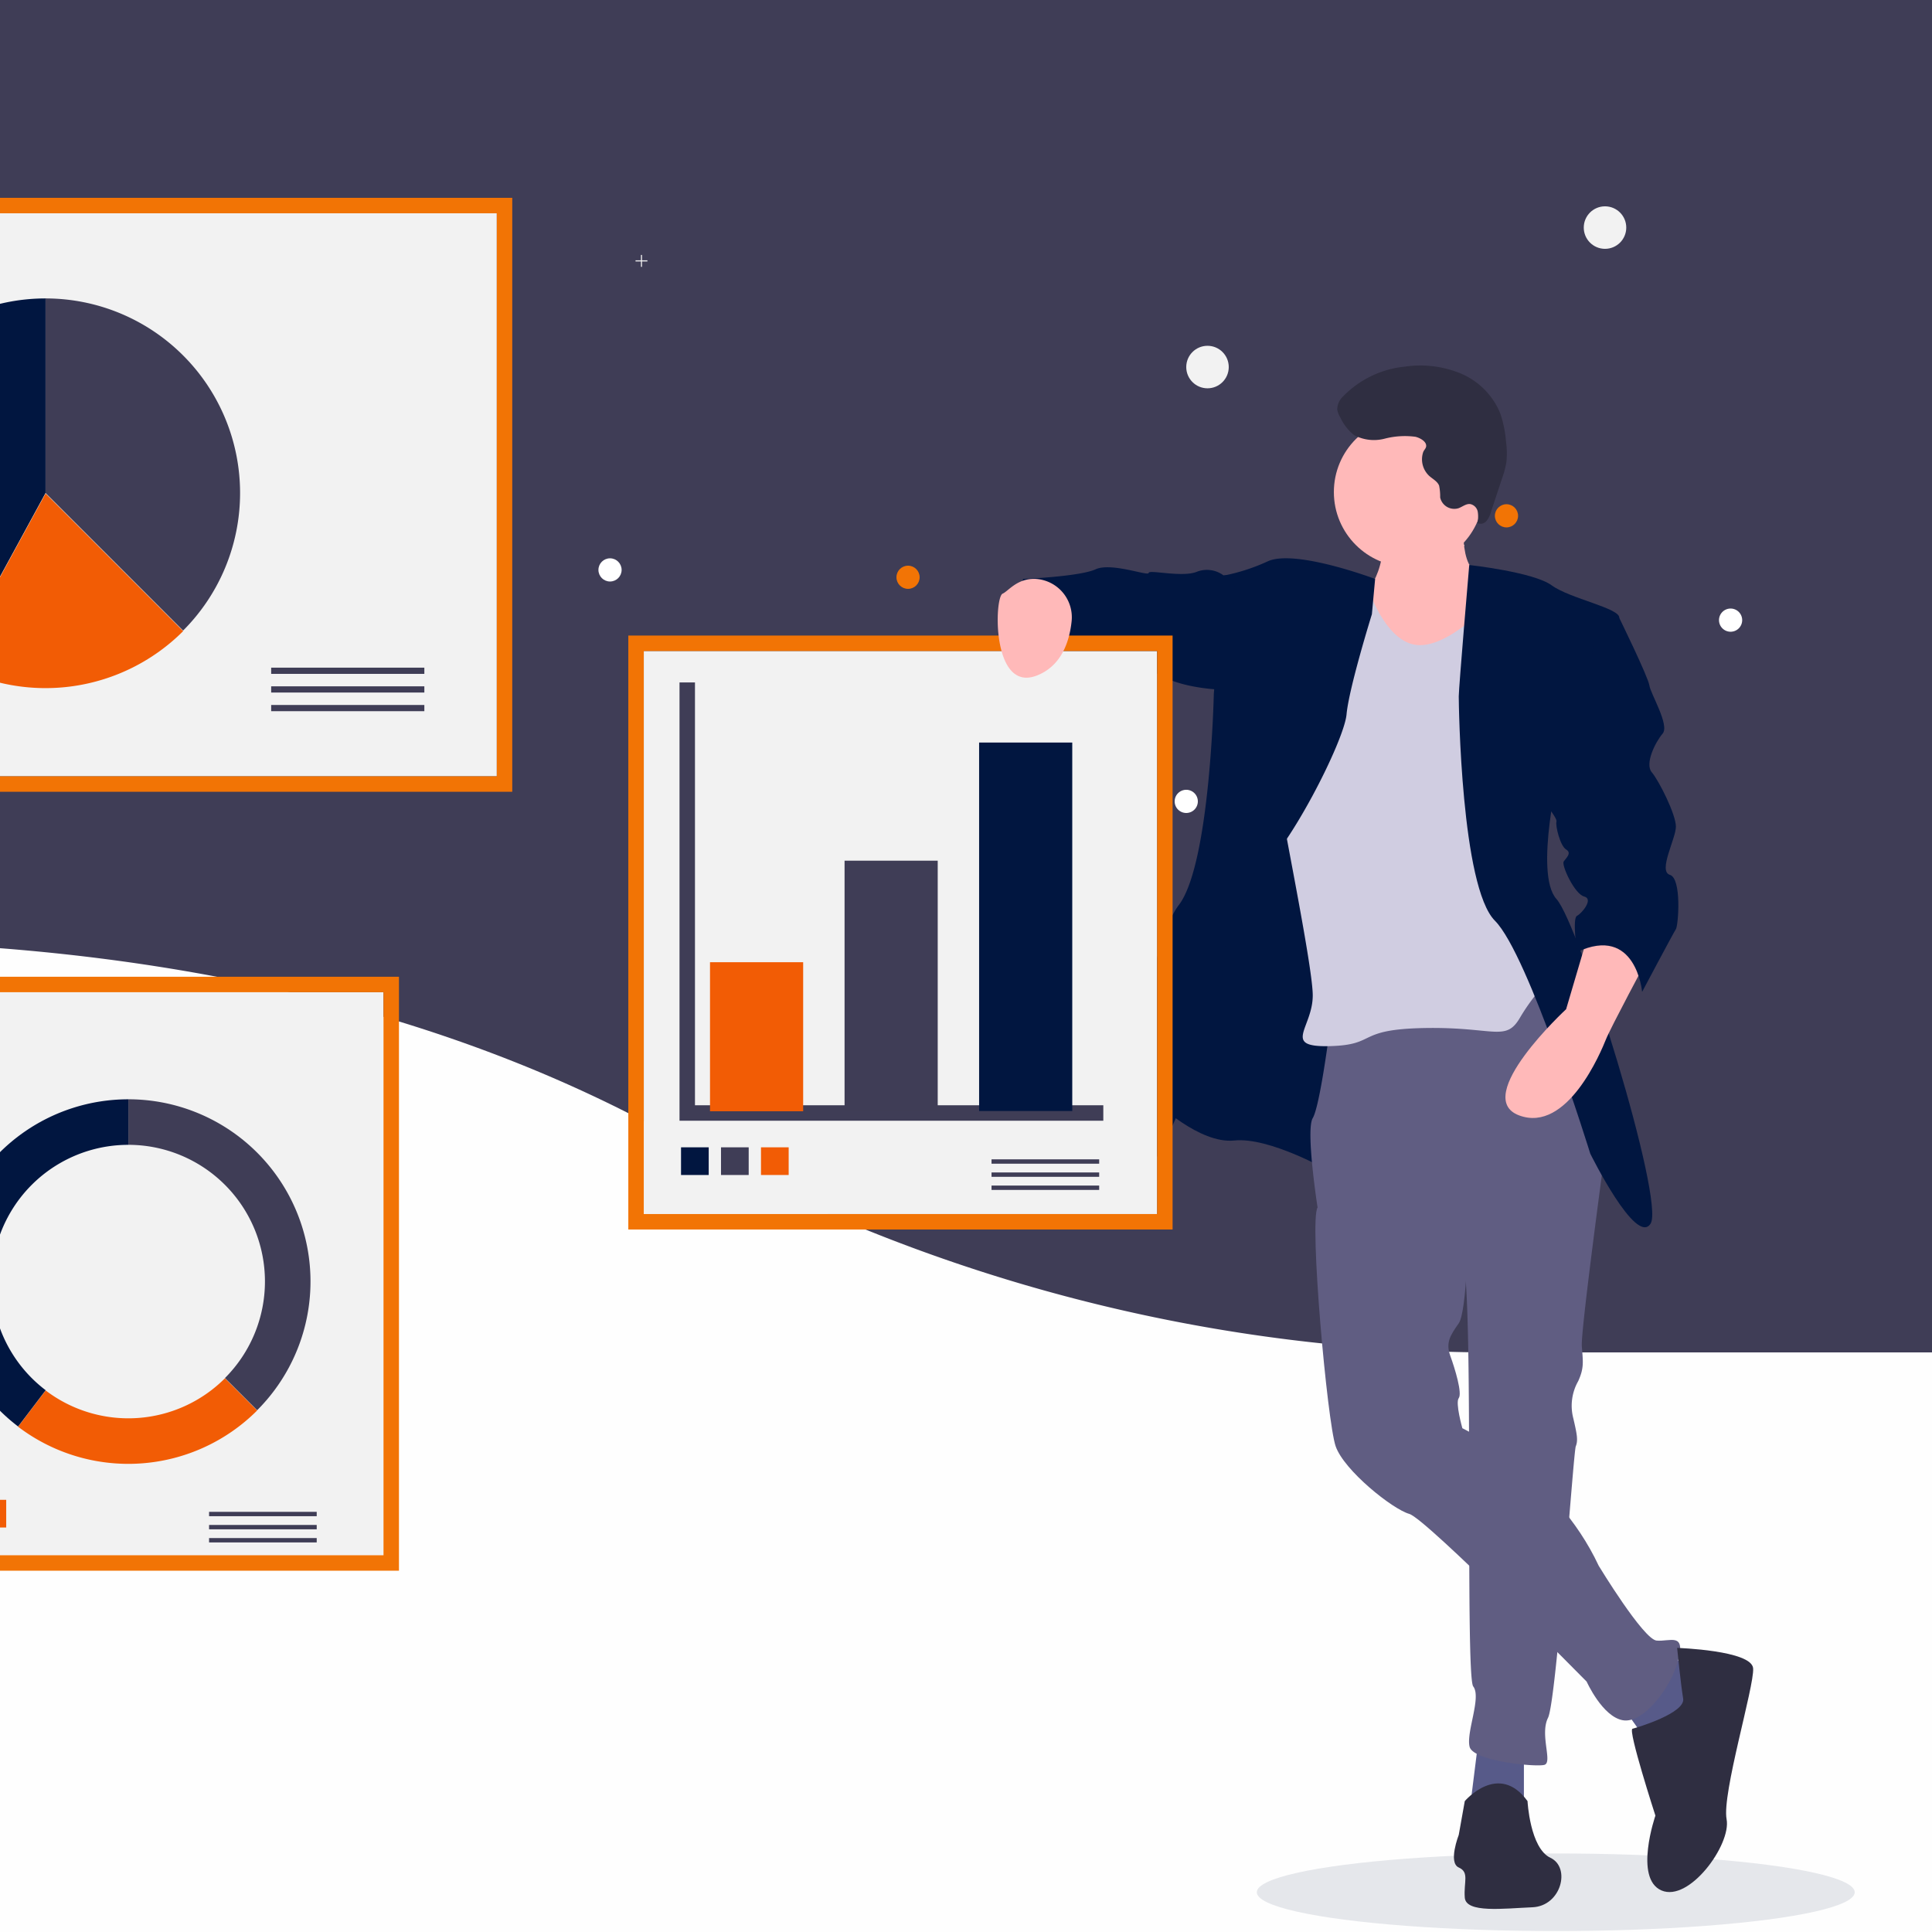 <svg xmlns="http://www.w3.org/2000/svg" xmlns:xlink="http://www.w3.org/1999/xlink" width="250" height="250" viewBox="0 0 250 250"><rect x="0" y="0" width="250" height="250" fill="#808080" stroke="none"/><defs><clipPath id="b"><rect width="250" height="250"/></clipPath></defs><g id="a" clip-path="url(#b)"><rect width="250" height="250" fill="#fff"/><g transform="translate(-1180 -2720)"><rect width="320" height="250" transform="translate(1110 2720)" fill="#f7f7f7" opacity="0.1"/><g transform="translate(1110 2720)"><path d="M320-.5v175H263.051q-1.208,0-2.416-.016l-.576-.008q-.98-.012-1.96-.04-3-.071-5.989-.227a217.7,217.7,0,0,1-94.893-27.52C87.677,107.865,0,125.181,0,125.181V-.5Z" transform="translate(0 0.5)" fill="#3f3d56"/><ellipse cx="2.75" cy="2.75" rx="2.75" ry="2.75" transform="translate(274.938 26.699)" fill="#f2f2f2"/><ellipse cx="2.75" cy="2.75" rx="2.75" ry="2.75" transform="translate(61.437 99.699)" fill="#f2f2f2"/><ellipse cx="2.75" cy="2.75" rx="2.75" ry="2.75" transform="translate(223.5 44.746)" fill="#f2f2f2"/><ellipse cx="1.5" cy="1.5" rx="1.5" ry="1.5" transform="translate(25.437 81.746)" fill="#fff"/><ellipse cx="1.5" cy="1.5" rx="1.5" ry="1.5" transform="translate(186 73.199)" fill="#f27405"/><ellipse cx="1.5" cy="1.5" rx="1.5" ry="1.5" transform="translate(147.437 72.246)" fill="#fff"/><path d="M1.5,0A1.5,1.5,0,1,1,0,1.5,1.5,1.5,0,0,1,1.5,0Z" transform="translate(45.937 22.246)" fill="#fff"/><path d="M1.5,3A1.5,1.5,0,1,0,0,1.5,1.5,1.5,0,0,0,1.5,3Z" transform="translate(208 124.699)" fill="#fff"/><path d="M1.5,0A1.5,1.5,0,1,1,0,1.5,1.5,1.5,0,0,1,1.5,0Z" transform="translate(59.937 44.746)" fill="#fff"/><path d="M1.5,3A1.5,1.5,0,1,0,0,1.5,1.5,1.5,0,0,0,1.5,3Z" transform="translate(222 102.199)" fill="#fff"/><path d="M1.5,0A1.5,1.5,0,1,1,0,1.5,1.5,1.5,0,0,1,1.5,0Z" transform="translate(292.438 78.746)" fill="#fff"/><ellipse cx="1.5" cy="1.5" rx="1.5" ry="1.5" transform="translate(106.938 52.246)" fill="#f27405"/><ellipse cx="1.5" cy="1.5" rx="1.5" ry="1.5" transform="translate(269 94.699)" fill="#f27405"/><ellipse cx="1.5" cy="1.5" rx="1.5" ry="1.5" transform="translate(263.438 65.246)" fill="#f27405"/><path d="M443,535.341h.7v.7h.137v-.7h.7V535.2h-.7v-.7H443.7v.7H443Z" transform="translate(-277.635 -410.755)" fill="#f2f2f2"/><path d="M477,351.341h.7v.7h.137v-.7h.7V351.2h-.7v-.7H477.7v.7H477Z" transform="translate(-324.762 -317.512)" fill="#f2f2f2"/><path d="M623,312.341h.7v.7h.137v-.7h.7V312.2h-.7v-.7H623.7v.7H623Z" transform="translate(-527.128 -232.912)" fill="#f2f2f2"/><path d="M623,312.2h.7v-.7h.137v.7h.7v.137h-.7v.7H623.7v-.7H623Z" transform="translate(-365.065 -241.687)" fill="#f2f2f2"/></g><g transform="translate(1127.5 2747.598)"><ellipse cx="38.684" cy="5.02" rx="38.684" ry="5.02" transform="translate(215.132 212.239)" fill="#011640" opacity="0.1"/><g fill="#f2f2f2" stroke="#f27405" stroke-width="2"><rect width="116.786" height="72.857" stroke="none"/><rect x="-1" y="-1" width="118.786" height="74.857" fill="none"/></g><path d="M303.8,120.082A25.179,25.179,0,0,0,286,77.1v25.179Z" transform="translate(-227.607 -66.082)" fill="#3f3d56"/><path d="M217.173,77.1a25.182,25.182,0,0,0-12.045,47.294l12.045-22.115Z" transform="translate(-158.78 -66.082)" fill="#011640"/><path d="M270.881,188.9l-17.8-17.8-12.045,22.115a25.192,25.192,0,0,0,29.849-4.311Z" transform="translate(-194.684 -134.834)" fill="#f25c05"/><rect width="4.821" height="4.821" transform="translate(4.286 57.725)" fill="#011640"/><rect width="4.821" height="4.821" transform="translate(11.25 57.725)" fill="#3f3d56"/><rect width="4.821" height="4.821" transform="translate(18.214 57.725)" fill="#f25c05"/><rect width="19.821" height="0.804" transform="translate(87.589 58.797)" fill="#3f3d56"/><rect width="19.821" height="0.804" transform="translate(87.589 61.212)" fill="#3f3d56"/><rect width="19.821" height="0.804" transform="translate(87.589 63.626)" fill="#3f3d56"/><g transform="translate(35.696 100.793)" fill="#f2f2f2" stroke="#f27405" stroke-width="2"><rect width="66.429" height="72.857" stroke="none"/><rect x="-1" y="-1" width="68.429" height="74.857" fill="none"/></g><rect width="3.582" height="3.582" transform="translate(39.375 166.479)" fill="#011640"/><rect width="3.582" height="3.582" transform="translate(44.548 166.479)" fill="#3f3d56"/><rect width="3.582" height="3.582" transform="translate(49.722 166.479)" fill="#f25c05"/><rect width="13.929" height="0.565" transform="translate(79.554 168.033)" fill="#3f3d56"/><rect width="13.929" height="0.565" transform="translate(79.554 169.73)" fill="#3f3d56"/><rect width="13.929" height="0.565" transform="translate(79.554 171.427)" fill="#3f3d56"/><path d="M326,463.1v5.893a17.679,17.679,0,0,1,12.5,30.179l4.167,4.167A23.571,23.571,0,0,0,326,463.1Z" transform="translate(-256.893 -348.451)" fill="#3f3d56"/><path d="M303.683,601.935l-4.167-4.167a17.674,17.674,0,0,1-23.2,1.573l-3.567,4.693A23.571,23.571,0,0,0,303.683,601.935Z" transform="translate(-217.908 -447.016)" fill="#f25c05"/><path d="M243.889,486.671a17.679,17.679,0,0,1,17.679-17.679V463.1a23.571,23.571,0,0,0-14.263,42.338l3.567-4.693a17.648,17.648,0,0,1-6.983-14.073Z" transform="translate(-192.461 -348.449)" fill="#011640"/><path d="M933.215,172.782s-1.093,8.119,1.718,9.056,2.03,8.119,2.03,8.119l-8.431,6.4-7.494.625-1.874-9.68,1.093-2.5s4.216-5,1.249-10.149S933.215,172.782,933.215,172.782Z" transform="translate(-691.173 -135.313)" fill="#ffb9b9"/><path d="M854.566,297.293,844.73,320.4s-7.651-4.372-12.178-3.9-10.149-5-10.149-5l5.621-27.167,10.461-28.885L853,264.662Z" transform="translate(-620.331 -196.518)" fill="#011640"/><path d="M940.982,740.294v7.494h-7.026l1.093-8.743Z" transform="translate(-691.289 -541.075)" fill="#575a89"/><path d="M1011.316,695.328l5.151,3.123-3.747,8.587-3.9-.468-3.747-5.308Z" transform="translate(-743.355 -509.068)" fill="#575a89"/><path d="M926.087,403.5l9.212,21.7s-3.279,24.044-3.123,26.074.312,2.81-.468,4.528a6.444,6.444,0,0,0-.625,4.84c.468,2.03.625,2.81.312,3.591s-2.5,32.944-3.591,35.13.625,5.777-.468,6.089-9.212-.468-9.68-2.342,1.561-6.4.468-7.807.156-51.992-1.405-55.427-18.736-6.558-18.736-6.558-1.561-9.992-.625-11.554,2.187-11.4,2.187-11.4Z" transform="translate(-674.99 -304.68)" fill="#605d82"/><path d="M967.783,795.365s4.372-5.152,8.119,0c0,0,.312,6.089,2.967,7.338s1.405,6.245-2.342,6.4-8.587.781-8.744-1.249.625-3.279-.781-3.9,0-4.216,0-4.216Z" transform="translate(-725.741 -589.9)" fill="#2f2e41"/><path d="M919.255,505.929s-.156,11.242-1.249,12.8-1.717,2.5-1.093,4.216,1.561,4.84,1.093,5.465.468,3.9.468,3.9,12.022,5.777,17.643,17.8c0,0,5.777,9.524,7.494,9.68s3.747-1.093,2.81,2.5-4.528,8.275-7.182,7.807-4.683-5-4.683-5-20.766-21.078-22.952-21.7-8.431-5.621-9.524-8.743-3.435-29.2-2.342-30.914,5.152-4.059,5.152-4.059Z" transform="translate(-676.744 -375.096)" fill="#605d82"/><path d="M1058.22,727.6s9.68.312,9.836,2.654-4.059,16.238-3.435,19.517-4.84,10.773-8.431,9.212-.781-9.68-.781-9.68-3.591-11.085-2.967-11.242,6.87-2.03,6.558-3.9S1058.22,727.6,1058.22,727.6Z" transform="translate(-788.7 -541.96)" fill="#2f2e41"/><circle cx="9.68" cy="9.68" r="9.68" transform="translate(225.102 26.393)" fill="#ffb9b9"/><path d="M906.694,214.685s-5.309,5.621-9.212,4.684-5.933-7.65-5.933-7.65l-7.026-1.249s-5,22.171-5,24.357,5,25.762,5,29.977-4.059,6.714,2.186,6.558,3.279-2.186,12.335-2.342,10.461,1.874,12.334-1.405a26.123,26.123,0,0,1,4.684-5.777l-3.279-11.554-.47-32.632s-4-7.807-5.827-7.182C906.488,210.47,907.475,213.9,906.694,214.685Z" transform="translate(-662.154 -163.592)" fill="#d0cde1"/><path d="M970.066,205.411s8.325.913,10.667,2.63,8.9,2.967,8.743,4.216-7.651,19.048-7.651,19.048-3.435,14.052-.468,17.331,14.052,39.033,12.178,42-7.807-9.056-7.807-9.056-7.963-25.762-12.334-30.134-4.684-27.948-4.684-29.041S970.066,205.411,970.066,205.411Z" transform="translate(-727.448 -159.898)" fill="#011640"/><path d="M841.988,204.86s-10.257-3.865-13.848-2.3a25.149,25.149,0,0,1-5.777,1.874l-1.249,15.3s-.468,22.015-4.528,27.323-6.714,27.479-6.089,29.665-1.093,5.933,1.561,5,9.993-22.483,9.993-22.483,0-12.334,4.372-15.769,11.554-17.643,11.866-21.078,3.279-12.959,3.279-12.959Z" transform="translate(-611.547 -157.544)" fill="#011640"/><path d="M1009.577,386.71s-4.685,8.743-5.309,10.3-5,12.178-11.242,9.836,6.089-13.74,6.089-13.74l2.81-9.524S1009.267,382.026,1009.577,386.71Z" transform="translate(-743.959 -290.114)" fill="#ffb9b9"/><path d="M781.262,207.706H779.7a3.6,3.6,0,0,0-3.435-.468c-1.874.781-6.245-.312-6.245.156s-4.84-1.405-6.87-.468-9.368,1.249-9.368,1.249-2.967,7.494-.937,8.9,5,.312,6.4,1.405,4.059-.156,5,1.249,4.372,3.9,5.152,2.342-.781-2.967,2.5-1.249,8.431,1.717,8.431,1.717Z" transform="translate(-568.885 -160.854)" fill="#011640"/><path d="M920.115,118.762a10.414,10.414,0,0,0-4,.25,5.482,5.482,0,0,1-3.911-.451,6.184,6.184,0,0,1-1.817-2.321,2.671,2.671,0,0,1-.391-1.024,2.385,2.385,0,0,1,.788-1.708,12.919,12.919,0,0,1,7.944-3.82,13.726,13.726,0,0,1,7.254.886,9.49,9.49,0,0,1,5.088,5.105,14.5,14.5,0,0,1,.76,3.646,10.891,10.891,0,0,1,.051,2.761,11.835,11.835,0,0,1-.535,2l-1.471,4.441a2.925,2.925,0,0,1-.578,1.145,1,1,0,0,1-1.172.257,3.648,3.648,0,0,0,.053-1.473,1.243,1.243,0,0,0-.981-.989c-.542-.058-1.005.363-1.52.544a1.869,1.869,0,0,1-2.36-1.4,6.929,6.929,0,0,0-.137-1.528c-.225-.559-.823-.851-1.273-1.253a2.929,2.929,0,0,1-.8-3.044c.12-.37.46-.538.392-.962C921.409,119.261,920.588,118.871,920.115,118.762Z" transform="translate(-684.46 -89.841)" fill="#2f2e41"/><g transform="translate(135.804 56.642)" fill="#f2f2f2" stroke="#f27405" stroke-width="2"><rect width="66.429" height="72.857" stroke="none"/><rect x="-1" y="-1" width="68.429" height="74.857" fill="none"/></g><path d="M556,227.5v55.714h53.839" transform="translate(-414.571 -166.791)" fill="none" stroke="#3f3d56" stroke-miterlimit="10" stroke-width="2"/><rect width="12.054" height="19.286" transform="translate(144.375 96.912)" fill="#f25c05"/><rect width="12.054" height="32.411" transform="translate(161.786 83.774)" fill="#3f3d56"/><rect width="12.054" height="47.679" transform="translate(179.196 68.487)" fill="#011640"/><rect width="3.582" height="3.582" transform="translate(140.625 120.864)" fill="#011640"/><rect width="3.582" height="3.582" transform="translate(145.798 120.864)" fill="#3f3d56"/><rect width="3.582" height="3.582" transform="translate(150.972 120.864)" fill="#f25c05"/><rect width="13.929" height="0.565" transform="translate(180.804 122.42)" fill="#3f3d56"/><rect width="13.929" height="0.565" transform="translate(180.804 124.117)" fill="#3f3d56"/><rect width="13.929" height="0.565" transform="translate(180.804 125.813)" fill="#3f3d56"/><path d="M750.9,212.269a4.975,4.975,0,0,1,4.654,5.538c-.279,2.567-1.308,5.76-4.55,6.987-5.777,2.186-5.465-10.149-4.372-10.617C747.365,213.865,748.51,212.165,750.9,212.269Z" transform="translate(-564.393 -164.957)" fill="#ffb9b9"/><path d="M1017.628,227.854l1.717.834s3.747,7.65,3.9,8.743,2.654,5.152,1.717,6.245-2.342,3.9-1.405,5,3.123,5.465,3.123,7.026-2.342,5.777-.781,6.245,1.093,6.558.781,7.026-4.372,8.119-4.372,8.119-.781-8.743-8.431-5.152c0,0-.625-4.372,0-4.684s2.186-2.186.937-2.5-2.966-4.059-2.654-4.528,1.093-1.093.312-1.561-1.405-3.123-1.249-3.591-1.717-2.654-1.717-2.654Z" transform="translate(-757.319 -176.343)" fill="#011640"/></g></g></g></svg>